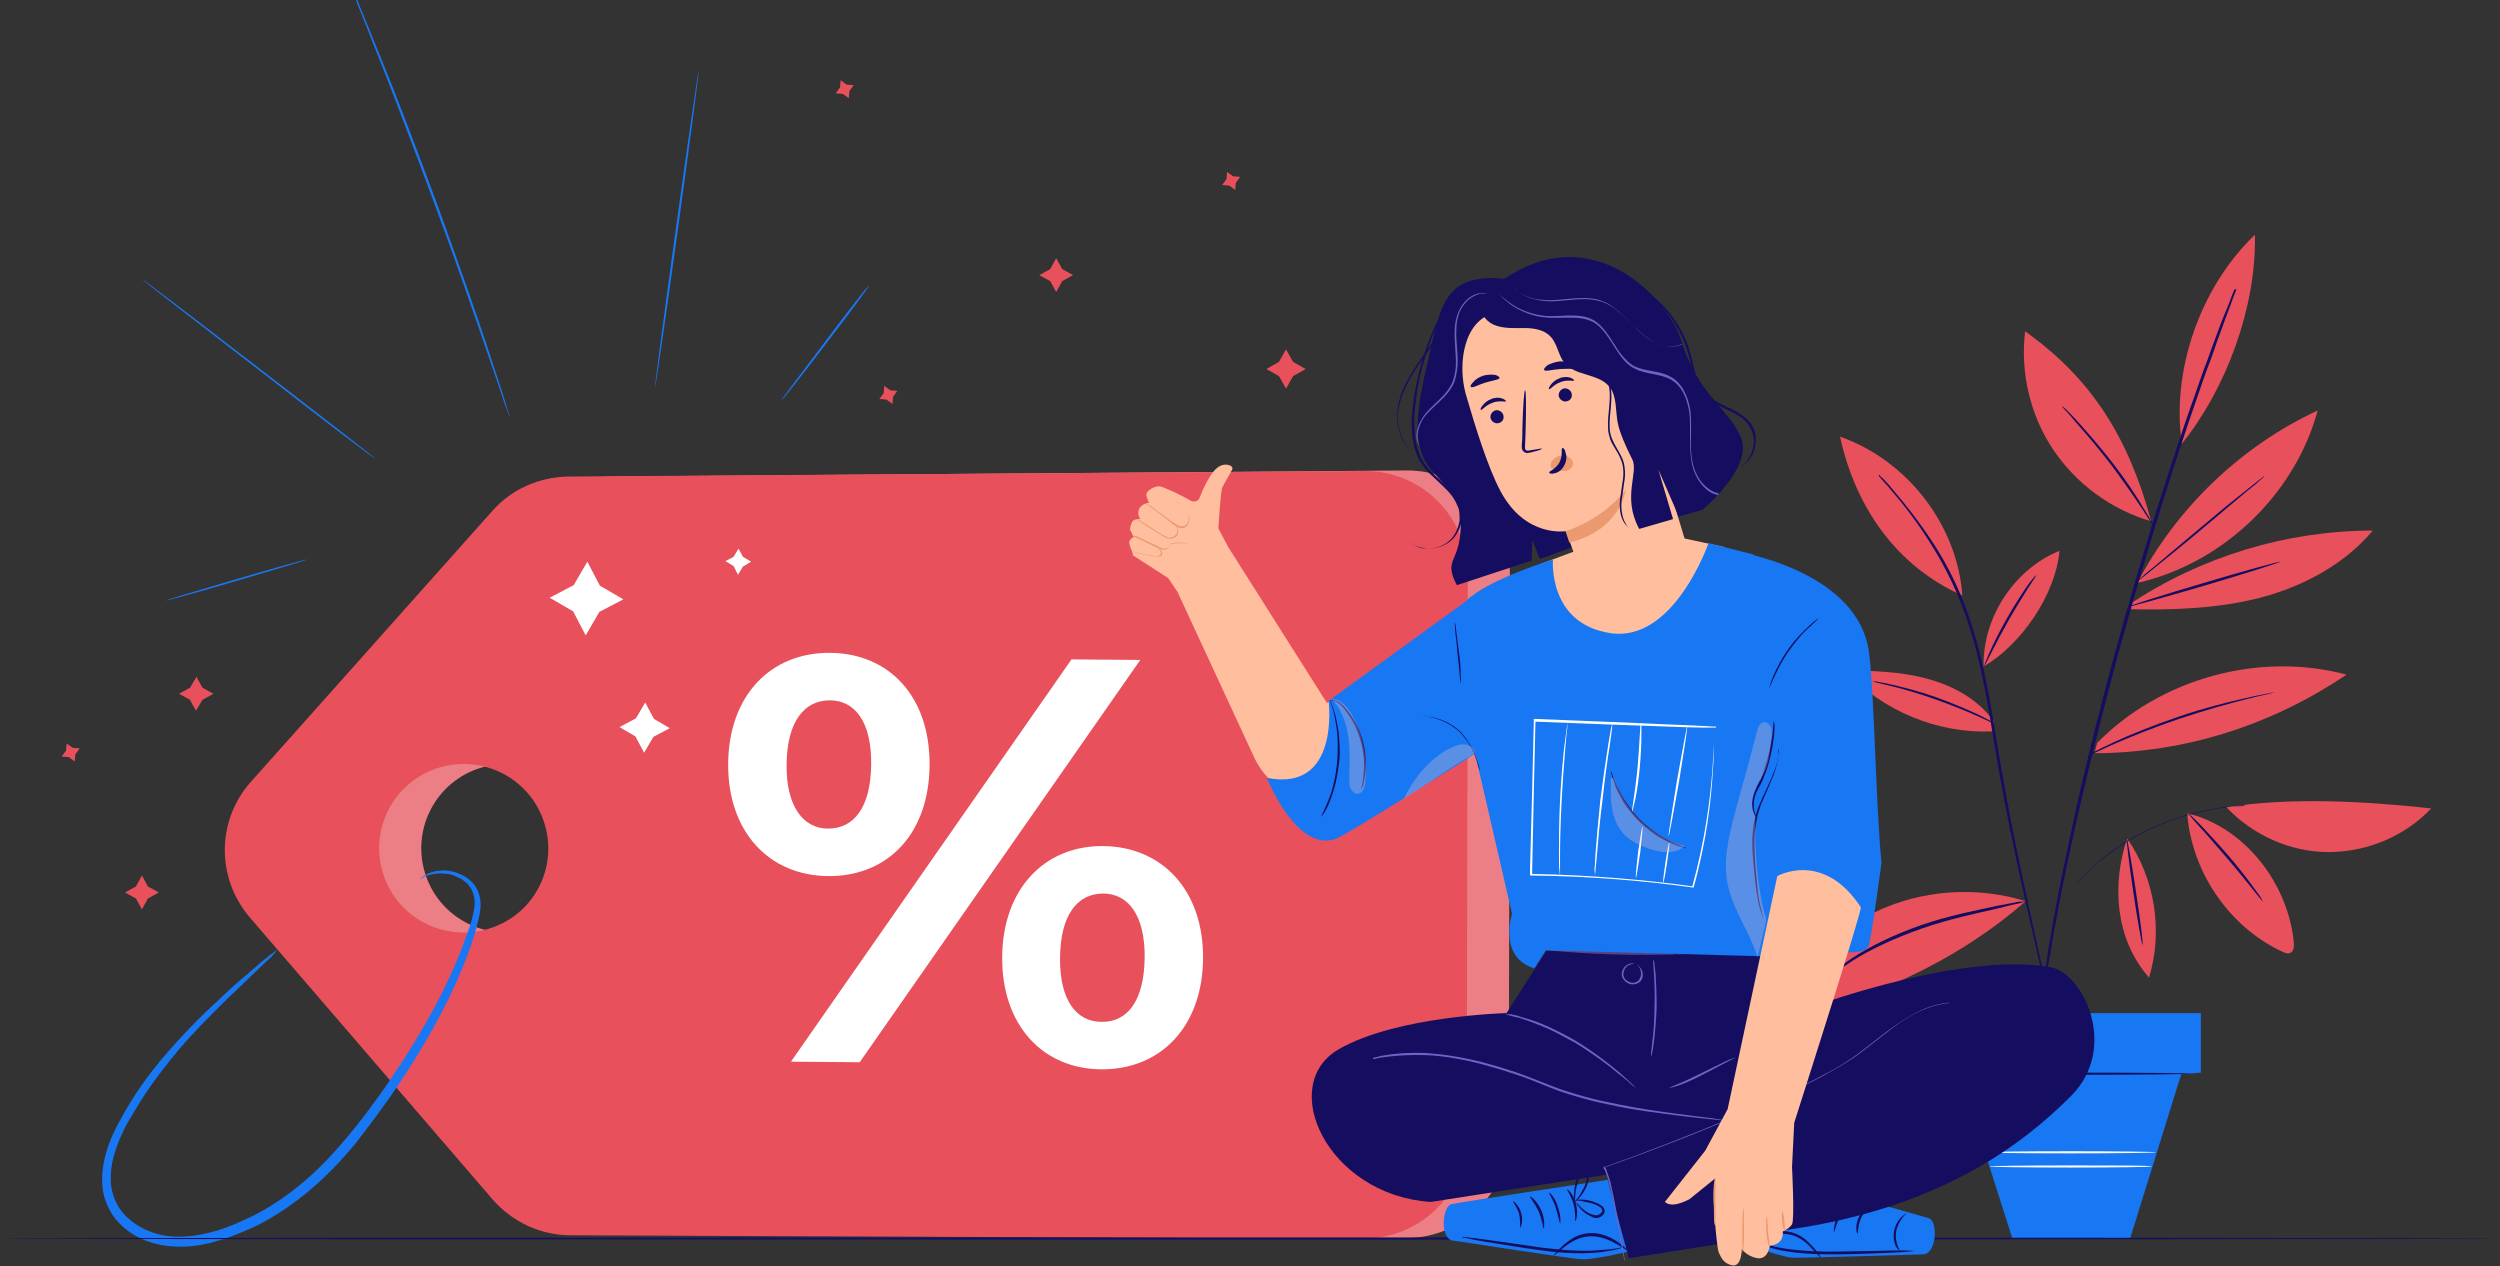 <svg xmlns="http://www.w3.org/2000/svg" xmlns:xlink="http://www.w3.org/1999/xlink" id="Layer_1" x="0px" y="0px" viewBox="0 0 458 232" style="enable-background:new 0 0 458 232;" xml:space="preserve"><rect x="0" y="0" width="458" height="232" fill="#333333" stroke="none"/><style type="text/css">	.st0{clip-path:url(#SVGID_00000028304295475418165990000011373228120735609506_);}	.st1{fill:#E8505B;}	.st2{fill:#150D5F;}	.st3{fill:#1877F2;}	.st4{fill:#FAFAFA;}	.st5{opacity:0.4;}	.st6{fill:#F2C5C5;}	.st7{fill:#FFFFFF;}	.st8{fill:#FFBE9D;}	.st9{fill:#EB996E;}	.st10{fill:#6C63C4;}	.st11{opacity:0.3;}</style><g>	<defs>		<rect id="SVGID_1_" width="458" height="232"></rect>	</defs>	<clipPath id="SVGID_00000121268778991221650060000000757140730200121534_">		<use xlink:href="#SVGID_1_" style="overflow:visible;"></use>	</clipPath>	<g style="clip-path:url(#SVGID_00000121268778991221650060000000757140730200121534_);">		<path class="st1" d="M384.2,136.1c11.6-11.8,29.7-16.8,45.7-12.5c-13.9,9.3-29.5,14.3-46.2,14.4"></path>		<path class="st1" d="M399.7,81.3c-1.9-13.4,3.3-28.6,13.4-38.3C413.4,56.3,407.8,71.3,399.7,81.3z"></path>		<path class="st1" d="M391.6,106.7c7.2-13.7,19-25,33-31.5c-4.2,15.5-17.5,28.1-33.1,31.6"></path>		<path class="st1" d="M389.9,111.6c8.1,0.2,16.4-0.1,24.2-2.1c7.9-2.1,15.4-6.1,20.6-12.3c-15.8,0-31.6,4.8-44.7,13.6"></path>		<path class="st1" d="M394.1,95.5C389.9,80,383.1,69.3,371,60.7c-0.9,7.5,0.9,15.3,5.1,21.6C380.3,88.6,386.8,93.4,394.1,95.5z"></path>		<path class="st1" d="M363.4,122.1c-0.2-9,5.6-17.8,13.9-21.2C376.6,108.9,370.3,118.1,363.4,122.1z"></path>		<path class="st1" d="M359.5,109.1c-0.9-12.9-10.1-24.8-22.4-29.1C339.9,92.9,347.4,103.7,359.5,109.1z"></path>		<path class="st1" d="M365.3,132.2c-2.9-4.1-7.5-6.6-12.4-7.9c-4.8-1.3-9.9-1.4-14.9-1.5c6.8,7.4,16.9,11.6,26.9,11.2"></path>		<path class="st1" d="M371.1,165.1c-9-2.8-19.1-2.1-27.6,2c-8.5,4-15.5,11.3-19,20.1C341.4,183.9,358.2,176.4,371.1,165.1z"></path>		<path class="st1" d="M389.7,153.6c-2.8,8.3-2.3,18.3,4,25.5C396.3,170.6,394.8,161,389.7,153.6z"></path>		<path class="st1" d="M400.7,149c0.8,10.7,7.6,20.7,17.3,25.3c0.5,0.2,1,0.5,1.5,0.3c0.8-0.3,0.8-1.3,0.7-2.2   C419.1,161.8,411.2,151.5,400.7,149"></path>		<path class="st1" d="M407.9,147.9c4.8,5.1,11.7,8.2,18.7,8.2c7,0,14-2.9,18.8-8C433.5,146.8,419.7,146,407.9,147.9z"></path>		<path class="st2" d="M409.7,52.9c0,0,0,0.1-0.1,0.4c-0.1,0.2-0.2,0.6-0.4,1c-0.3,0.9-0.8,2.2-1.4,3.8c-0.6,1.7-1.4,3.7-2.2,6.1   c-0.4,1.2-0.9,2.5-1.4,3.8c-0.5,1.4-1,2.8-1.5,4.3c-2.1,6-4.5,13.2-7,21.3c-2.5,8.1-5.1,17-7.7,26.4c-2.5,9.4-4.8,18.4-6.7,26.6   c-1.9,8.2-3.5,15.7-4.6,21.9c-0.3,1.6-0.6,3.1-0.8,4.5c-0.2,1.4-0.5,2.8-0.7,4c-0.4,2.5-0.8,4.7-1.1,6.4c-0.3,1.7-0.5,3.1-0.6,4.1   c-0.1,0.4-0.1,0.8-0.2,1.1c0,0.2-0.1,0.4-0.1,0.4c0,0,0-0.1,0-0.4c0-0.3,0.1-0.6,0.1-1.1c0.1-1,0.3-2.3,0.5-4.1   c0.2-1.8,0.6-3.9,1-6.4c0.2-1.3,0.4-2.6,0.6-4c0.3-1.4,0.5-2.9,0.8-4.5c1.1-6.3,2.7-13.7,4.5-22c1.9-8.2,4.1-17.2,6.7-26.7   c2.6-9.4,5.2-18.3,7.7-26.4c2.6-8,4.9-15.3,7.1-21.3c0.5-1.5,1-2.9,1.5-4.3c0.5-1.3,1-2.6,1.4-3.8c0.9-2.4,1.6-4.4,2.3-6.1   c0.7-1.6,1.2-2.9,1.5-3.8c0.2-0.4,0.3-0.7,0.4-1C409.6,53,409.7,52.9,409.7,52.9L409.7,52.9z"></path>		<path class="st2" d="M344.2,86.9c0,0,0.1,0.1,0.2,0.2c0.1,0.2,0.3,0.4,0.6,0.6c0.5,0.5,1.2,1.3,2.1,2.4c1.8,2.1,4.3,5.2,7,9.3   c2.7,4.1,5.4,9.4,7.3,15.7c2,6.2,3.2,13.3,4.4,20.7c2.4,14.8,5.4,28.1,7.5,37.7c1.1,4.8,2,8.7,2.6,11.4c0.3,1.3,0.5,2.4,0.7,3.1   c0.1,0.3,0.1,0.6,0.2,0.8c0,0.2,0,0.3,0,0.3c0,0,0-0.1-0.1-0.3c-0.1-0.2-0.1-0.5-0.2-0.8c-0.2-0.7-0.4-1.8-0.8-3.1   c-0.7-2.7-1.6-6.6-2.7-11.3c-2.2-9.6-5.3-22.9-7.7-37.7c-1.2-7.4-2.4-14.5-4.4-20.7c-1.9-6.2-4.6-11.5-7.2-15.6   c-2.6-4.2-5.1-7.3-6.9-9.4c-0.9-1.1-1.6-1.9-2.1-2.4c-0.2-0.3-0.4-0.5-0.5-0.6C344.3,87,344.2,86.9,344.2,86.9L344.2,86.9z"></path>		<path class="st2" d="M411.5,147.4c0,0-0.1,0-0.4,0.1c-0.3,0-0.7,0.1-1.2,0.1c-0.3,0-0.6,0.1-0.9,0.1c-0.3,0-0.7,0.1-1.1,0.2   c-0.8,0.1-1.6,0.2-2.6,0.4c-0.5,0.1-1,0.2-1.5,0.3c-0.5,0.1-1,0.3-1.6,0.4c-1.1,0.2-2.2,0.6-3.5,1c-2.4,0.8-5,1.9-7.5,3.3   c-2.6,1.4-4.8,3.1-6.8,4.7c-0.9,0.8-1.8,1.6-2.6,2.5c-0.8,0.8-1.5,1.6-2.1,2.4c-0.6,0.7-1.1,1.5-1.5,2.1c-0.5,0.6-0.8,1.2-1,1.7   c-0.3,0.4-0.5,0.8-0.6,1.1c-0.1,0.2-0.2,0.4-0.2,0.4c0,0,0-0.1,0.2-0.4c0.2-0.3,0.3-0.7,0.6-1.1c0.2-0.5,0.5-1.1,1-1.7   c0.4-0.6,0.9-1.4,1.5-2.1c0.6-0.8,1.2-1.6,2-2.4c0.7-0.9,1.7-1.7,2.6-2.5c1.9-1.7,4.2-3.3,6.8-4.8c2.6-1.4,5.2-2.5,7.6-3.3   c1.2-0.4,2.4-0.8,3.5-1c0.6-0.1,1.1-0.3,1.6-0.4c0.5-0.1,1-0.2,1.5-0.3c1-0.2,1.8-0.3,2.6-0.4c0.4,0,0.7-0.1,1.1-0.1   c0.3,0,0.6,0,0.9,0c0.5,0,0.9,0,1.2-0.1C411.3,147.4,411.5,147.4,411.5,147.4L411.5,147.4z"></path>		<path class="st2" d="M414.9,87.2c0,0-0.3,0.3-0.9,0.8c-0.6,0.6-1.5,1.3-2.5,2.1c-2.1,1.8-5,4.2-8.2,6.9c-3.2,2.7-6.2,5.1-8.3,6.8   c-1,0.8-1.9,1.5-2.5,2c-0.6,0.5-1,0.7-1,0.7c0,0,0.3-0.3,0.9-0.8c0.6-0.6,1.5-1.3,2.5-2.1c2.1-1.8,5-4.2,8.2-6.9   c3.2-2.7,6.1-5.1,8.3-6.8c1-0.8,1.9-1.5,2.5-2C414.5,87.4,414.8,87.2,414.9,87.2z"></path>		<path class="st2" d="M417.8,102.9c0,0.1-6.2,2.1-14,4.4c-7.8,2.3-14.1,4-14.1,3.9c0-0.1,6.2-2.1,14-4.4   C411.4,104.5,417.7,102.8,417.8,102.9L417.8,102.9z"></path>		<path class="st2" d="M394.7,96.7c0,0-0.3-0.3-0.6-0.9c-0.4-0.7-1-1.5-1.6-2.5c-1.4-2.1-3.4-5-5.7-8.1c-2.4-3.1-4.6-5.7-6.3-7.6   c-0.8-0.9-1.4-1.7-2-2.3c-0.5-0.5-0.7-0.8-0.7-0.9c0,0,0.3,0.2,0.8,0.7c0.5,0.5,1.2,1.2,2.1,2.2c1.7,1.9,4,4.5,6.4,7.6   c2.4,3.1,4.3,6,5.6,8.2c0.7,1.1,1.2,2,1.5,2.6C394.5,96.3,394.7,96.6,394.7,96.7L394.7,96.7z"></path>		<path class="st2" d="M373,105.4c0.1,0-0.5,0.9-1.5,2.4c-0.9,1.5-2.2,3.5-3.5,5.8c-1.3,2.3-2.4,4.4-3.2,6s-1.3,2.5-1.3,2.5   c-0.1,0,0.3-1,1-2.6c0.7-1.6,1.8-3.8,3.1-6.1c1.3-2.3,2.6-4.3,3.6-5.8C372.2,106.2,372.9,105.4,373,105.4z"></path>		<path class="st2" d="M365.5,132.6c0,0.1-1.2-0.5-3.2-1.4c-2-0.9-4.7-2-7.8-3.1c-3.1-1.1-5.9-1.9-8-2.4c-2.1-0.5-3.4-0.8-3.4-0.9   c0,0,0.3,0,0.9,0.1c0.6,0.1,1.5,0.3,2.5,0.5c2.1,0.5,5,1.2,8.1,2.3c3.1,1.1,5.8,2.3,7.8,3.2c1,0.5,1.7,0.9,2.3,1.2   C365.3,132.4,365.5,132.6,365.5,132.6z"></path>		<path class="st2" d="M371.4,165.1c0,0-0.1,0.1-0.4,0.1c-0.3,0.1-0.7,0.2-1.1,0.3c-1.1,0.2-2.5,0.6-4.2,1   c-3.5,0.8-8.4,1.8-13.6,3.6c-5.2,1.8-9.7,4-12.7,5.9c-1.5,1-2.7,1.8-3.5,2.4c-0.8,0.6-1.2,1-1.3,0.9c0,0,0.1-0.1,0.3-0.3   c0.2-0.2,0.5-0.5,0.9-0.8c0.8-0.7,1.9-1.6,3.4-2.6c3-2,7.5-4.3,12.7-6.1c5.2-1.8,10.1-2.7,13.7-3.5c1.7-0.3,3.1-0.6,4.2-0.8   C370.8,165.2,371.4,165.1,371.4,165.1L371.4,165.1z"></path>		<path class="st2" d="M392.5,173.1c-0.1,0-0.9-4.4-1.7-9.8c-0.8-5.4-1.3-9.8-1.2-9.8c0.1,0,0.9,4.4,1.7,9.8   C392.1,168.7,392.7,173.1,392.5,173.1L392.5,173.1z"></path>		<path class="st2" d="M414.6,165.2c-0.1,0-0.8-0.9-2-2.4c-1.2-1.5-2.8-3.5-4.7-5.7c-1.9-2.2-3.6-4.2-4.9-5.6c-1.3-1.4-2-2.3-2-2.4   c0,0,0.2,0.2,0.6,0.5c0.4,0.4,0.9,0.9,1.6,1.6c1.3,1.4,3.1,3.3,5,5.5c1.9,2.2,3.5,4.3,4.6,5.8c0.6,0.8,1,1.4,1.3,1.8   C414.4,164.9,414.6,165.2,414.6,165.2L414.6,165.2z"></path>		<path class="st3" d="M356.3,185.6v10.9h2.7l9.7,30.5h21.5l9.4-30.2l3.6-0.3v-10.9H356.3z"></path>		<path class="st2" d="M401.3,196.7c0,0.1-9.5,0.2-21.2,0.2c-11.7,0-21.2-0.1-21.2-0.2c0-0.1,9.5-0.2,21.2-0.2   C391.8,196.5,401.3,196.6,401.3,196.7z"></path>		<path class="st2" d="M416.7,126.8c0,0-0.5,0.2-1.4,0.4c-1,0.2-2.2,0.5-3.8,0.9c-3.2,0.8-7.5,2-12.3,3.6c-4.7,1.6-8.9,3.3-11.9,4.6   c-1.4,0.6-2.6,1.2-3.5,1.6c-0.8,0.4-1.3,0.6-1.3,0.5c0,0,0.4-0.3,1.2-0.7c0.8-0.4,2-1,3.5-1.7c3-1.4,7.2-3.1,11.9-4.7   c4.7-1.6,9.1-2.7,12.3-3.4c1.6-0.4,2.9-0.6,3.8-0.8C416.2,126.9,416.7,126.8,416.7,126.8L416.7,126.8z"></path>		<path class="st4" d="M394.2,213.7c0,0.1-6.6,0.2-14.9,0.2s-14.9-0.1-14.9-0.2c0-0.1,6.6-0.2,14.9-0.2S394.2,213.5,394.2,213.7z"></path>		<path class="st4" d="M395,211.1c0,0.1-7,0.2-15.7,0.2c-8.7,0-15.7-0.1-15.7-0.2c0-0.1,7-0.2,15.7-0.2C388,210.9,395,211,395,211.1   z"></path>		<path class="st1" d="M53.6,143.3l44.3-49.7c3.5-4,8.6-6.2,13.9-6.3l145.9-1.1c10.4-0.1,18.9,8.4,18.9,18.8l-0.2,103.1   c0,10.4-8.5,18.7-18.8,18.7l-145.4-0.6c-5.4,0-10.6-2.4-14.2-6.5L53.4,168C47.3,160.8,47.4,150.3,53.6,143.3L53.6,143.3z    M78.3,161.2c3.2,7.9,12.2,11.7,20.2,8.5c7.9-3.2,11.7-12.2,8.5-20.1c-3.2-7.9-12.2-11.7-20.2-8.5   C78.9,144.3,75.1,153.3,78.3,161.2z"></path>		<g class="st5">			<path class="st6" d="M53.6,143.3l44.3-49.7c3.5-4,8.6-6.2,13.9-6.3l145.9-1.1c10.4-0.1,18.9,8.4,18.9,18.8l-0.2,103.1    c0,10.4-8.5,18.7-18.8,18.7l-145.4-0.6c-5.4,0-10.6-2.4-14.2-6.5L53.4,168C47.3,160.8,47.4,150.3,53.6,143.3L53.6,143.3z     M78.3,161.2c3.2,7.9,12.2,11.7,20.2,8.5c7.9-3.2,11.7-12.2,8.5-20.1c-3.2-7.9-12.2-11.7-20.2-8.5    C78.9,144.3,75.1,153.3,78.3,161.2z"></path>		</g>		<path class="st1" d="M45.9,143.3l44.3-49.7c3.5-4,8.6-6.2,13.9-6.3L250,86.3c10.4-0.1,18.9,8.4,18.9,18.8l-0.2,103.1   c0,10.4-8.5,18.7-18.8,18.7l-145.4-0.6c-5.4,0-10.6-2.4-14.2-6.5L45.7,168C39.6,160.8,39.7,150.3,45.9,143.3L45.9,143.3z    M70.6,161.2c3.2,7.9,12.2,11.7,20.2,8.5s11.7-12.2,8.5-20.1c-3.2-7.9-12.2-11.7-20.2-8.5C71.2,144.3,67.4,153.3,70.6,161.2z"></path>		<path class="st7" d="M133.4,139.9c0.1-12.5,7.8-20.4,18.7-20.3c10.8,0.1,18.3,8,18.2,20.6c-0.1,12.6-7.7,20.4-18.6,20.3   C140.9,160.4,133.3,152.4,133.4,139.9L133.4,139.9z M159.6,140.1c0.1-7.9-3-11.8-7.6-11.8c-4.6,0-7.8,3.8-7.9,11.7   c-0.1,7.8,3.1,11.8,7.6,11.8C156.4,151.8,159.5,148,159.6,140.1z M196.3,120.8l12.6,0.1l-51.4,73.7l-12.6-0.1L196.3,120.8z    M183.6,175.3c0.1-12.5,7.8-20.4,18.5-20.3c10.8,0.1,18.4,8.1,18.3,20.6c-0.1,12.5-7.8,20.4-18.7,20.3   C191,195.8,183.5,187.8,183.6,175.3L183.6,175.3z M209.7,175.5c0.1-7.8-3-11.8-7.6-11.8c-4.6,0-7.8,3.7-7.9,11.7   s3.1,11.8,7.6,11.8C206.5,187.3,209.6,183.4,209.7,175.5z"></path>		<path class="st3" d="M50.8,174c0,0-0.5,0.3-1.4,1c-0.9,0.7-2.2,1.8-3.9,3.3c-1.7,1.4-3.7,3.2-6,5.4c-2.3,2.1-4.9,4.7-7.5,7.6   c-2.7,3-5.4,6.3-7.9,10.3c-0.3,0.5-0.6,1-0.9,1.5c-0.3,0.5-0.6,1-0.9,1.6c-0.6,1-1.2,2.2-1.7,3.3c-1,2.3-1.8,4.9-1.9,7.7   c0,1.4,0.1,2.8,0.6,4.2c0.5,1.4,1.2,2.7,2.2,3.8c1.9,2.2,4.7,3.7,7.6,4.3c2.9,0.6,6,0.5,9-0.2c3-0.7,5.8-1.8,8.6-3.1   c5.5-2.7,10.3-6.5,14.3-10.6c2-2.1,3.9-4.2,5.5-6.4c1.7-2.2,3.3-4.4,4.8-6.5c6-8.6,10.6-16.9,13.6-24.3c0.7-1.9,1.4-3.6,1.9-5.3   c0.3-0.9,0.5-1.7,0.7-2.5c0.2-0.8,0.4-1.6,0.5-2.5c0.2-1.6-0.2-3.3-1.1-4.5c-0.9-1.2-2.1-1.8-3.2-2.2c-0.5-0.2-1.1-0.3-1.6-0.4   c-0.5,0-1-0.1-1.4,0c-0.9,0-1.6,0.3-2.2,0.5c-0.5,0.3-0.9,0.5-1.2,0.7c-0.2,0.2-0.3,0.3-0.3,0.3c0,0,0.2,0,0.4-0.2   c0.2-0.2,0.6-0.3,1.2-0.5c0.5-0.1,1.2-0.3,2.1-0.3c0.4,0,0.9,0.1,1.3,0.1c0.5,0.1,1,0.2,1.4,0.4c1,0.4,2,1,2.7,2   c0.7,1,1,2.4,0.8,3.8c-0.1,0.7-0.3,1.5-0.5,2.3c-0.2,0.8-0.5,1.6-0.8,2.4c-0.6,1.7-1.2,3.4-2,5.2c-3,7.2-7.7,15.4-13.7,23.9   c-1.5,2.1-3.1,4.3-4.8,6.4c-1.7,2.1-3.5,4.2-5.4,6.2c-3.9,4-8.5,7.7-13.9,10.3c-2.7,1.3-5.4,2.4-8.2,3c-2.8,0.6-5.6,0.8-8.2,0.2   c-2.6-0.6-5-1.9-6.7-3.8c-1.7-1.9-2.5-4.4-2.4-6.8c0-2.5,0.8-4.9,1.7-7.1c0.5-1.1,1-2.2,1.6-3.2c0.3-0.5,0.6-1,0.9-1.5   c0.3-0.5,0.6-1,0.9-1.5c2.4-3.9,5.1-7.3,7.6-10.3c2.6-3,5.1-5.5,7.3-7.7c2.2-2.2,4.2-4,5.8-5.6c1.6-1.5,2.8-2.7,3.7-3.5   C50.4,174.5,50.8,174,50.8,174L50.8,174z"></path>		<path class="st3" d="M120,71c0.1,0,2-13,4.2-29c2.2-16,3.9-29,3.8-29c-0.1,0-2,13-4.2,29C121.6,58,119.9,71,120,71L120,71z"></path>		<path class="st3" d="M65.2,0c0,0,0,0.1,0.1,0.2l0.2,0.6C65.7,1.3,66,2,66.4,3c0.8,1.9,1.8,4.7,3.2,8.1c2.7,6.8,6.3,16.3,10.2,26.8   c3.9,10.5,7.2,20.1,9.6,27.1c1.2,3.5,2.2,6.3,2.8,8.2c0.3,1,0.6,1.7,0.8,2.2c0.1,0.2,0.2,0.4,0.2,0.6c0,0.1,0.1,0.2,0.1,0.2   s0-0.1,0-0.2c0-0.2-0.1-0.3-0.2-0.6c-0.2-0.5-0.4-1.3-0.7-2.3c-0.6-2-1.6-4.8-2.7-8.3c-2.3-7-5.7-16.6-9.5-27.1   c-3.9-10.5-7.5-20-10.3-26.8c-1.4-3.4-2.5-6.2-3.3-8.1c-0.4-0.9-0.7-1.7-0.9-2.2c-0.1-0.2-0.2-0.4-0.2-0.6C65.3,0.1,65.2,0,65.2,0   L65.2,0z"></path>		<path class="st3" d="M26,51.1c-0.1,0.1,9.5,7.5,21.3,16.6C59,76.8,68.6,84.1,68.7,84c0.1-0.1-9.5-7.5-21.3-16.6   C35.6,58.3,26,51,26,51.1z"></path>		<path class="st3" d="M143.1,73.4c0.1,0.1,3.8-4.6,8.2-10.4c4.5-5.8,8-10.6,7.9-10.7s-3.8,4.6-8.2,10.5   C146.6,68.6,143,73.4,143.1,73.4L143.1,73.4z"></path>		<path class="st3" d="M30.4,110c0,0.1,5.9-1.5,13-3.6s12.9-3.8,12.9-3.9s-5.9,1.5-13,3.6S30.4,109.9,30.4,110z"></path>		<path class="st7" d="M114.2,109.8l-4.3-2.5l-2.3-4.4l-2.5,4.3l-4.4,2.3l4.3,2.5l2.3,4.4l2.5-4.3L114.2,109.8z"></path>		<path class="st7" d="M137.6,102.9l-1.5-0.9l-0.8-1.5l-0.9,1.5l-1.5,0.8l1.5,0.9l0.8,1.6l0.9-1.5L137.6,102.9z"></path>		<path class="st7" d="M122.7,133.4l-2.9-1.7l-1.6-3l-1.7,2.9l-3,1.6l2.9,1.7l1.6,3l1.7-2.9L122.7,133.4z"></path>		<path class="st2" d="M0,226.9c0,0.1,102.5,0.2,229,0.2s229-0.1,229-0.2s-102.5-0.2-229-0.2S0,226.8,0,226.9z"></path>		<path class="st3" d="M324.5,215.1c0,0,27.8,7.7,28.9,8.1c1.7,0.6,1.4,6.7-1.2,6.6c-1.2,0-21.3,0.7-23.9,0.6   c-2.5-0.2-9.4-2.9-9.4-2.9L324.5,215.1L324.5,215.1z"></path>		<path class="st2" d="M336,225.7c0.1,0,0.3-1.4,1.2-3c0.9-1.5,2-2.4,2-2.5c0-0.1-1.4,0.7-2.4,2.3   C335.9,224.2,335.9,225.7,336,225.7L336,225.7z"></path>		<path class="st2" d="M333.1,224.4c0.1,0,0.4-1.3,1.2-2.7c0.7-1.5,1.6-2.5,1.5-2.6c-0.1-0.1-1.2,0.8-1.9,2.3   C333.1,223,333,224.4,333.1,224.4L333.1,224.4z"></path>		<path class="st2" d="M330.4,223.7c0.1,0,0-1.4,0.7-2.9c0.6-1.5,1.6-2.5,1.5-2.6c-0.1-0.1-1.3,0.8-1.9,2.4   C330,222.3,330.3,223.7,330.4,223.7L330.4,223.7z"></path>		<path class="st2" d="M330.9,220.1c0,0,0.3-0.8,0.3-2.1c0-0.6-0.1-1.4-0.3-2.3c-0.1-0.4-0.2-0.9-0.4-1.3c-0.1-0.2-0.2-0.5-0.4-0.7   c-0.3-0.2-0.7-0.2-1,0c-0.3,0.2-0.3,0.5-0.4,0.8c0,0.3,0,0.5,0,0.7c0,0.5,0.1,0.9,0.2,1.4c0.2,0.8,0.5,1.6,0.9,2.1   c0.6,1.1,1.2,1.7,1.2,1.7c0.1,0-0.4-0.7-1-1.8c-0.3-0.6-0.6-1.3-0.7-2.1c-0.1-0.4-0.1-0.8-0.1-1.3c0-0.4,0-1,0.3-1.2   c0.1-0.1,0.3-0.1,0.4,0c0.1,0.1,0.2,0.3,0.3,0.5c0.2,0.4,0.3,0.8,0.4,1.2c0.2,0.8,0.3,1.5,0.4,2.2   C331,219.3,330.8,220.1,330.9,220.1L330.9,220.1z"></path>		<path class="st2" d="M330.9,219.8c0-0.1-0.7-0.3-1.8-0.3c-0.6,0-1.2,0.1-2,0.2c-0.4,0.1-0.7,0.2-1.1,0.4c-0.4,0.2-0.8,0.7-0.6,1.3   c0.1,0.5,0.6,0.9,1,1c0.4,0.1,0.9,0.1,1.2,0c0.8-0.2,1.4-0.6,1.8-0.9c0.9-0.7,1.3-1.2,1.3-1.3c0-0.1-0.6,0.4-1.5,1   c-0.5,0.3-1,0.6-1.7,0.7c-0.3,0.1-0.7,0.1-1,0c-0.3-0.1-0.6-0.3-0.7-0.7c-0.1-0.3,0.1-0.6,0.4-0.8c0.3-0.2,0.7-0.3,1-0.4   c0.7-0.2,1.3-0.3,1.9-0.3C330.2,219.8,330.9,219.9,330.9,219.8L330.9,219.8z"></path>		<path class="st2" d="M340.3,226c0.1,0,0-1.2,0.5-2.5c0.5-1.3,1.4-2.1,1.4-2.2c0-0.1-1.2,0.5-1.8,2   C339.8,224.8,340.2,226.1,340.3,226L340.3,226z"></path>		<path class="st2" d="M320.9,227.3c0,0,0.4,0.2,1.1,0.5c0.7,0.3,1.8,0.6,3.1,1c2.7,0.7,6.4,1,10.6,1c4.2,0,7.9-0.2,10.6-0.3   c1.3-0.1,2.4-0.1,3.2-0.2c0.8-0.1,1.2-0.1,1.2-0.1s-0.4-0.1-1.2-0.1c-0.9,0-1.9,0-3.2,0c-2.8,0.1-6.5,0.1-10.6,0.2   c-4.1,0-7.9-0.3-10.5-0.9C322.5,227.9,321,227.2,320.9,227.3L320.9,227.3z"></path>		<path class="st2" d="M320.1,227.9c0,0.1,0.8-0.4,2.1-0.9c1.3-0.5,3.2-1.2,5.3-0.9c2.1,0.3,3.6,1.7,4.5,2.7c1,1,1.5,1.7,1.6,1.6   c0,0-0.4-0.8-1.4-1.9c-0.5-0.5-1.1-1.2-1.8-1.7c-0.8-0.6-1.8-1-2.9-1.2c-2.2-0.3-4.2,0.4-5.5,1   C320.8,227.3,320.1,227.9,320.1,227.9L320.1,227.9z"></path>		<path class="st2" d="M348,229.1c0.1,0-0.2-0.4-0.4-1c-0.2-0.6-0.4-1.6-0.2-2.6c0.2-1,0.7-1.8,1.1-2.4c0.4-0.5,0.8-0.8,0.8-0.8   c0,0-0.4,0.1-1,0.7c-0.5,0.5-1.1,1.4-1.3,2.5c-0.2,1.1,0,2.1,0.3,2.8C347.6,228.8,347.9,229.1,348,229.1L348,229.1z"></path>		<path class="st3" d="M295.5,216c0,0-28.5,4.3-29.6,4.6c-1.7,0.4-2.2,6.5,0.4,6.7c1.2,0.1,21.1,3.3,23.6,3.4   c2.5,0.1,10.5-1.9,10.5-1.9L295.5,216L295.5,216z"></path>		<path class="st2" d="M282.8,225.1c-0.1,0-0.2-1.5-0.9-3.1c-0.7-1.6-1.7-2.7-1.6-2.8c0.1-0.1,1.3,0.8,2.1,2.6   C283.1,223.5,282.9,225.1,282.8,225.1L282.8,225.1z"></path>		<path class="st2" d="M285.8,224.1c-0.1,0-0.3-1.3-0.8-2.9c-0.5-1.5-1.3-2.6-1.2-2.7c0.1-0.1,1.1,0.9,1.6,2.6   C286,222.7,285.9,224.2,285.8,224.1L285.8,224.1z"></path>		<path class="st2" d="M288.6,223.7c-0.1,0,0.1-1.4-0.3-3c-0.4-1.6-1.3-2.7-1.2-2.8c0.1-0.1,1.2,0.9,1.6,2.6   C289.2,222.4,288.7,223.8,288.6,223.7L288.6,223.7z"></path>		<path class="st2" d="M288.5,220.1c-0.1,0-0.2-0.8-0.1-2.1c0.1-0.6,0.2-1.4,0.5-2.2c0.2-0.4,0.3-0.8,0.6-1.2   c0.1-0.2,0.2-0.4,0.5-0.6c0.3-0.2,0.7-0.1,0.9,0.2c0.2,0.3,0.3,0.6,0.3,0.8c0,0.3,0,0.5-0.1,0.7c-0.1,0.5-0.2,0.9-0.3,1.3   c-0.3,0.8-0.7,1.5-1.1,2c-0.8,1-1.4,1.5-1.4,1.5c-0.1-0.1,0.5-0.6,1.2-1.7c0.3-0.5,0.7-1.2,1-2c0.1-0.4,0.2-0.8,0.3-1.2   c0-0.4,0.1-0.9-0.1-1.2c-0.1-0.1-0.2-0.1-0.4-0.1c-0.1,0.1-0.3,0.3-0.4,0.4c-0.2,0.4-0.4,0.8-0.6,1.2c-0.3,0.8-0.5,1.5-0.6,2.1   C288.5,219.3,288.6,220.1,288.5,220.1L288.5,220.1z"></path>		<path class="st2" d="M288.6,219.9c0-0.1,0.7-0.2,1.8-0.1c0.6,0.1,1.2,0.2,1.9,0.5c0.3,0.1,0.7,0.3,1.1,0.6   c0.4,0.2,0.7,0.8,0.5,1.3c-0.2,0.5-0.7,0.8-1.1,0.9c-0.5,0.1-0.9,0-1.2-0.2c-0.7-0.3-1.3-0.7-1.7-1.1c-0.8-0.8-1.2-1.4-1.1-1.4   c0.1-0.1,0.5,0.5,1.3,1.2c0.4,0.3,0.9,0.7,1.6,0.9c0.3,0.1,0.7,0.2,1,0.1c0.3-0.1,0.6-0.3,0.8-0.6c0.1-0.3,0-0.6-0.3-0.8   c-0.3-0.2-0.6-0.4-0.9-0.5c-0.7-0.3-1.3-0.4-1.8-0.5C289.3,219.9,288.6,219.9,288.6,219.9L288.6,219.9z"></path>		<path class="st2" d="M278.5,224.9c-0.1,0,0.1-1.2-0.2-2.5c-0.4-1.4-1.2-2.2-1.1-2.3c0.1-0.1,1.1,0.7,1.5,2.2   C279.1,223.7,278.6,224.9,278.5,224.9L278.5,224.9z"></path>		<path class="st2" d="M297.6,228.4c0,0-0.4,0.2-1.1,0.4c-0.7,0.2-1.8,0.4-3.2,0.6c-2.7,0.3-6.5,0.3-10.6-0.3   c-4.1-0.5-7.8-1.2-10.5-1.6c-1.3-0.2-2.3-0.4-3.2-0.6c-0.7-0.1-1.2-0.2-1.2-0.3c0,0,0.4,0,1.2,0.1c0.8,0.1,1.9,0.2,3.2,0.4   c2.8,0.4,6.5,0.9,10.5,1.5c4.1,0.5,7.9,0.7,10.5,0.4C295.9,228.9,297.6,228.4,297.6,228.4L297.6,228.4z"></path>		<path class="st2" d="M298.3,229.2c0,0.1-0.7-0.5-2-1.2c-1.2-0.7-3-1.6-5.1-1.5c-2.1,0.1-3.8,1.3-4.8,2.1c-1.1,0.9-1.7,1.5-1.8,1.4   c0,0,0.5-0.7,1.6-1.7c0.5-0.5,1.2-1,2-1.5c0.8-0.5,1.9-0.8,3-0.9c2.3-0.1,4.1,0.9,5.3,1.7C297.7,228.5,298.3,229.1,298.3,229.2   L298.3,229.2z"></path>		<path class="st8" d="M206.9,99.2c0.2-0.6,0.8-0.8,0.8-0.8l-0.7-1.4c0,0,0.1-0.8,0.4-1.4c0.3-0.6,1.5-0.5,1.5-0.5l-0.2-0.4   c-0.3-0.5-0.2-1.2,0.1-1.7c0.1-0.1,0.1-0.1,0.2-0.2c0.5-0.6,1.5-0.7,1.5-0.7s-0.7-1.3-0.4-1.8c0.4-0.7,1.8-1.5,2.8-1.1   c1.1,0.4,3.5,1.5,5.2,2.5c0.7,0.4,1.5,0.1,1.7-0.6c0.5-1.3,1.4-3.3,2.5-4.7c1.2-1.5,2.4-1.4,3.1-1.1c0.3,0.1,0.5,0.5,0.3,0.8   c-0.5,0.9-1.5,2.6-1.8,3.3c-0.3,0.9-0.7,7.4-0.7,7.4l1.8,3.4l18.1,28.6c0,0,27.4-18.4,27.2-18.9l1.3,21.1l-20.6,13.7   c-3.6,2.4-8,3-12.2,1.8c-4.1-1.2-7.5-4.2-9.2-8.1l-13.9-30l-1.7-2.5l-6.5-4.2C207.8,101.6,206.7,99.8,206.9,99.2L206.9,99.2z"></path>		<path class="st9" d="M209.9,92.2c0,0,0,0,0.1,0.1c0.1,0.1,0.2,0.2,0.4,0.3c0.4,0.3,0.9,0.7,1.5,1.1c0.6,0.5,1.4,1,2.2,1.7   c0.4,0.3,0.8,0.7,1.3,1c0.5,0.3,1.1,0.5,1.7,0.2c0.3-0.1,0.5-0.4,0.6-0.7c0.1-0.3,0.2-0.6,0.2-0.9c0-0.6-0.4-1.1-0.7-1.5   c-0.4-0.4-0.7-0.7-1.1-1s-0.7-0.6-1-0.8c-0.6-0.5-1.1-0.9-1.4-1.2c-0.2-0.1-0.3-0.2-0.4-0.3c-0.1-0.1-0.1-0.1-0.1-0.1   c0,0,0,0,0.1,0.1c0.1,0.1,0.2,0.2,0.4,0.3c0.3,0.3,0.8,0.7,1.4,1.2c0.3,0.3,0.6,0.5,1,0.8c0.3,0.3,0.7,0.6,1.1,1   c0.3,0.4,0.6,0.8,0.6,1.4c0,0.5-0.2,1.1-0.7,1.4c-0.3,0.1-0.5,0.1-0.8,0.1c-0.3,0-0.5-0.2-0.8-0.3c-0.5-0.3-0.9-0.6-1.3-0.9   c-0.8-0.6-1.6-1.2-2.2-1.6c-0.6-0.5-1.1-0.8-1.5-1.1c-0.2-0.1-0.3-0.2-0.4-0.3C210,92.2,210,92.2,209.9,92.2L209.9,92.2z"></path>		<path class="st9" d="M208.5,95.2c0,0,0.1,0.1,0.3,0.3c0.2,0.2,0.5,0.4,0.9,0.6c0.7,0.5,1.8,1.2,3,1.9c0.3,0.2,0.6,0.4,0.9,0.5   c0.3,0.1,0.6,0.2,1,0.2c0.6-0.1,1.1-0.5,1.2-1c0.1-0.5,0-0.8-0.1-1.1c-0.1-0.1-0.1-0.2-0.2-0.2c0,0-0.1-0.1-0.1-0.1   c0,0,0.1,0.1,0.2,0.3c0.1,0.2,0.2,0.6,0,1c-0.1,0.4-0.6,0.8-1.1,0.9c-0.3,0-0.6,0-0.9-0.2c-0.3-0.1-0.6-0.3-0.9-0.5   c-1.2-0.7-2.2-1.4-3-1.9c-0.4-0.2-0.7-0.4-0.9-0.6C208.6,95.3,208.5,95.2,208.5,95.2L208.5,95.2z"></path>		<path class="st9" d="M207.6,98.2c0,0,0.1,0.1,0.3,0.2c0.2,0.1,0.5,0.3,0.9,0.4c0.8,0.4,1.8,0.9,2.9,1.4c0.3,0.1,0.6,0.3,0.9,0.4   c0.3,0.1,0.6,0.1,0.9,0.1c0.3-0.1,0.5-0.2,0.7-0.5c0.1-0.2,0.1-0.5,0.1-0.7c-0.1-0.4-0.4-0.7-0.5-0.9c-0.2-0.2-0.3-0.2-0.3-0.2   c0,0,0.1,0.1,0.3,0.3c0.2,0.2,0.4,0.4,0.5,0.8c0,0.2,0,0.4-0.1,0.6c-0.1,0.2-0.3,0.3-0.6,0.4c-0.3,0.1-0.5,0-0.8-0.1   c-0.3-0.1-0.6-0.2-0.8-0.4c-1.2-0.5-2.2-1-3-1.4c-0.4-0.2-0.7-0.3-0.9-0.4C207.8,98.2,207.6,98.2,207.6,98.2L207.6,98.2z"></path>		<path class="st9" d="M207.2,101c0,0,0.4,0.1,1,0.3c0.6,0.1,1.5,0.3,2.5,0.5c0.2,0,0.5,0.1,0.7,0.1c0.2,0,0.5,0.1,0.7,0.1   c0.2,0,0.5-0.1,0.6-0.2c0.2-0.1,0.2-0.3,0.2-0.5c0-0.4-0.3-0.6-0.4-0.7c-0.2-0.1-0.3-0.1-0.3-0.1c0,0,0.1,0.1,0.2,0.2   c0.1,0.1,0.3,0.3,0.3,0.6c0,0.2-0.1,0.3-0.2,0.4c-0.1,0.1-0.3,0.2-0.5,0.2s-0.4,0-0.7-0.1c-0.2,0-0.5-0.1-0.7-0.1   c-1-0.2-1.9-0.4-2.5-0.5C207.6,101,207.2,101,207.2,101L207.2,101z"></path>		<path class="st9" d="M214.3,99.7c0,0.1,0.8-0.2,1.9-0.2c1,0,1.8,0.4,1.8,0.4c0,0-0.8-0.5-1.8-0.5   C215.1,99.3,214.2,99.7,214.3,99.7z"></path>		<path class="st2" d="M311.9,93.4c0,0,9.2-7.7,7.1-13.1c-2.1-5.3-8-8-10.9-17.7c-2.3-7.7-16.1-22.7-32.5-11.5c0,0-5.5-0.9-8.7,1.6   s-3.9,7.5-5.3,13.4c-2.1,8.9-3.2,15.8,0.8,20.2c4,4.4,5.5,5.6,5.2,10.5c-0.3,6.5-3.2,5.6-0.7,10.4l13.7-4.5l0.1-3.8l1.4,3.5l8-2.9   L311.9,93.4L311.9,93.4z"></path>		<path class="st2" d="M266.2,60.8c0.9,2,0.2,4.4-0.7,6.5c-0.9,2.1-1.8,4.3-1.4,6.4c0.8,3.9,5.6,6,6.1,10c0.3,2.1-0.8,4.2-0.4,6.3   c0.4,2,2.1,3.5,3.9,4.5c1.8,1,3.8,1.7,5.4,2.9c0,0,3.7,3,10.1-2"></path>		<path class="st8" d="M292.3,55.7c1.7-0.4,3.4,0.6,4,2.2l13.2,43.7c1.7,5.1-4.7,10.6-10.2,12.4c-5.6,1.8-6.7-0.8-8.4-5.7   c-3-8-4-11.1-4-11c0,0-7.4,1.3-12-7.3c-2.3-4.3-4.6-11.7-6.4-17.9c-1.5-5.6-0.3-13.5,5.4-14.8L292.3,55.7L292.3,55.7z"></path>		<path class="st2" d="M273.1,76.7c0.2,0.6,0.9,1,1.5,0.8c0.7-0.2,1-0.8,0.8-1.5c-0.2-0.6-0.9-1-1.5-0.8   C273.3,75.4,272.9,76.1,273.1,76.7L273.1,76.7z"></path>		<path class="st2" d="M271.3,75.1c0.2,0.1,0.9-0.9,2.1-1.3c1.2-0.5,2.4-0.1,2.5-0.3c0-0.1-0.2-0.3-0.7-0.5c-0.5-0.2-1.3-0.2-2,0.1   c-0.8,0.3-1.3,0.8-1.6,1.2C271.2,74.7,271.2,75.1,271.3,75.1L271.3,75.1z"></path>		<path class="st2" d="M285.6,72.7c0.2,0.6,0.9,1,1.5,0.8c0.7-0.2,1-0.8,0.8-1.5c-0.2-0.6-0.9-1-1.5-0.8   C285.8,71.4,285.4,72.1,285.6,72.7L285.6,72.7z"></path>		<path class="st2" d="M283.8,71.3c0.2,0.1,0.9-0.9,2.1-1.3c1.2-0.5,2.4-0.1,2.5-0.3c0-0.1-0.2-0.3-0.7-0.5c-0.5-0.2-1.3-0.2-2,0.1   c-0.8,0.3-1.3,0.8-1.6,1.2C283.7,71,283.7,71.3,283.8,71.3L283.8,71.3z"></path>		<path class="st2" d="M282.5,82.2c0-0.1-0.8,0.1-2.2,0.3c-0.3,0.1-0.7,0.1-0.8-0.1c-0.2-0.2-0.1-0.6-0.1-1c0-0.9,0.1-1.8,0.1-2.8   c0.1-3.9,0.1-7.1-0.1-7.1c-0.2,0-0.4,3.2-0.5,7.1c0,1,0,1.9-0.1,2.8c0,0.4-0.1,0.9,0.3,1.3c0.2,0.2,0.5,0.3,0.7,0.3   c0.2,0,0.4-0.1,0.6-0.1C281.7,82.6,282.5,82.3,282.5,82.2L282.5,82.2z"></path>		<path class="st9" d="M286.8,97.3c0,0,6.3-1.7,11-7.5c0,0-0.9,7.3-10.3,9.6L286.8,97.3z"></path>		<path class="st9" d="M284.1,85c0.2-0.7,0.9-1.4,1.7-1.5c0.6-0.1,1.2-0.1,1.7,0.3c0.5,0.3,0.8,0.9,0.6,1.5c-0.2,0.6-0.8,0.9-1.5,1   c-0.7,0-1.3-0.2-1.9-0.4c-0.2-0.1-0.4-0.1-0.5-0.2C284.1,85.5,284,85.3,284.1,85"></path>		<path class="st2" d="M282.9,67.8c0.2,0.3,1.5-0.1,3-0.2c1.6-0.1,2.9,0.1,3-0.3c0.1-0.2-0.2-0.5-0.8-0.7c-0.6-0.2-1.4-0.4-2.3-0.4   c-0.9,0.1-1.7,0.4-2.3,0.7C283,67.3,282.8,67.6,282.9,67.8L282.9,67.8z"></path>		<path class="st2" d="M269.5,70.9c0.4,0.2,1.3-0.4,2.6-0.8c1.3-0.4,2.4-0.5,2.6-0.8c0.1-0.2-0.2-0.4-0.7-0.6   c-0.5-0.1-1.4-0.1-2.2,0.1c-0.9,0.3-1.5,0.7-1.9,1.2C269.4,70.5,269.3,70.8,269.5,70.9L269.5,70.9z"></path>		<path class="st2" d="M307.6,84.4c-2.5-8.3-5-16.5-7.4-24.8c-0.5-1.7-1.1-3.5-2.5-4.6c-1.3-1-3.1-1.1-4.8-1.2   c-7.2-0.1-14.5,0.6-21.5,2.1c-0.3,1.7,1.1,3.3,2.8,3.8c1.6,0.5,3.4,0.4,5.1,0.4c1.7,0,3.6,0.3,4.8,1.6c1.2,1.3,1.4,3.4,2.5,4.8   c2,2.4,6.2,1.9,8.2,4.3c1.5,1.8,1.1,4.5,1.6,6.8c0.4,1.8,1.3,3.9,2.6,6.5c1.3,2.4-1.9,6.9,1.3,12.8l6.2-1.8l-2.7-9.1l3.7,8.5   L307.6,84.4L307.6,84.4z"></path>		<path class="st2" d="M286.2,82.1c-0.1,0.1-0.1,0.4-0.1,0.9c0,0.5-0.1,1.1-0.4,1.7c-0.3,0.6-0.8,1-1.2,1.3   c-0.4,0.3-0.7,0.4-0.7,0.6c0,0.1,0.4,0.3,1,0.1c0.6-0.1,1.4-0.6,1.8-1.5c0.5-0.9,0.4-1.8,0.2-2.3C286.7,82.2,286.3,82,286.2,82.1   L286.2,82.1z"></path>		<path class="st2" d="M288.1,62.1c0,0,0.1,0.1,0.3,0.2c0.2,0.1,0.6,0.3,1,0.5c0.8,0.5,2,1.4,3,2.7c1.1,1.3,2.1,3.2,2.4,5.5   c0.2,1.1,0.1,2.3,0,3.6c-0.1,1.2-0.3,2.5-0.2,3.9c0,0.7,0.2,1.3,0.4,2c0.2,0.6,0.6,1.2,0.9,1.7c0.7,1.1,1.2,2.1,1.4,3.2   c0.2,1.1,0.1,2.2-0.1,3.2c-0.1,1-0.3,2-0.4,2.8c-0.2,1.8,0.1,3.2,0.6,4.1c0.2,0.4,0.5,0.7,0.7,0.9c0.2,0.2,0.3,0.3,0.3,0.3   c0,0-0.4-0.4-0.8-1.2c-0.4-0.9-0.7-2.3-0.5-4c0.1-0.9,0.3-1.8,0.4-2.8c0.2-1,0.3-2.1,0.1-3.3c-0.3-2.4-2.6-4.2-2.7-6.9   c-0.1-1.3,0.1-2.6,0.2-3.8c0.1-1.2,0.2-2.5,0-3.6c-0.4-2.3-1.4-4.2-2.5-5.6c-1.1-1.4-2.3-2.2-3.2-2.7c-0.4-0.2-0.8-0.4-1-0.5   C288.2,62.1,288.1,62.1,288.1,62.1L288.1,62.1z"></path>		<path class="st2" d="M258.3,99.4c0,0,0,0,0.1,0.1c0.1,0.1,0.2,0.1,0.4,0.2c0.3,0.2,0.8,0.4,1.5,0.6c0.7,0.2,1.6,0.3,2.6,0.1   c1-0.2,2.1-0.6,3.1-1.5c0.9-0.9,1.6-2.2,1.8-3.7c0.1-0.7,0.1-1.5-0.2-2.3c-0.2-0.8-0.6-1.5-1.1-2.2c-1-1.4-2.4-2.5-3.7-3.7   c-0.6-0.6-1.3-1.3-1.8-2c-0.5-0.7-0.9-1.6-1.2-2.5c-0.6-1.8-0.7-3.7-0.7-5.5c0-1.8,0.3-3.5,0.5-5.2c0.5-3.3,1.4-6.2,2.2-8.5   c0.8-2.4,1.7-4.2,2.3-5.5c0.3-0.6,0.6-1.1,0.7-1.4c0.2-0.3,0.3-0.5,0.2-0.5c0,0-0.1,0.2-0.3,0.5c-0.2,0.3-0.5,0.8-0.8,1.4   c-0.7,1.2-1.6,3.1-2.4,5.4c-0.9,2.4-1.7,5.3-2.3,8.6c-0.3,1.6-0.5,3.4-0.6,5.2c0,1.8,0.1,3.7,0.7,5.6c0.3,0.9,0.7,1.8,1.3,2.6   c0.5,0.8,1.2,1.5,1.9,2.1c1.3,1.3,2.7,2.4,3.6,3.7c0.5,0.7,0.8,1.4,1.1,2.1c0.2,0.7,0.2,1.5,0.2,2.2c-0.2,1.4-0.8,2.7-1.7,3.6   c-0.9,0.9-2,1.3-2.9,1.5c-1,0.2-1.8,0.1-2.5,0C258.9,99.9,258.3,99.4,258.3,99.4L258.3,99.4z"></path>		<path class="st10" d="M314.8,90.4c0-0.1-0.9-0.1-2.1-1.1c-1.2-0.9-2.5-2.9-2.8-5.7c-0.2-1.4-0.1-2.9-0.1-4.5   c0-1.6,0.1-3.4-0.4-5.2c-0.2-0.9-0.6-1.8-1.1-2.7c-0.5-0.8-1.2-1.6-2.1-2.1c-1.8-1.1-4-1-6-1.7c-1-0.3-1.8-0.9-2.5-1.7   c-0.7-0.7-1.3-1.6-1.8-2.4c-1.1-1.7-2.1-3.4-3.7-4.5c-0.8-0.5-1.7-0.8-2.6-0.9c-0.9-0.1-1.7-0.1-2.6-0.1c-1.6,0.1-3.2,0.2-4.5,0   c-2.8-0.4-4.8-1.5-6-2.4c-0.6-0.4-1.1-0.9-1.4-1.1c-0.1-0.1-0.2-0.2-0.3-0.3c-0.1-0.1-0.1-0.1-0.1-0.1c0,0,0.5,0.7,1.8,1.7   c1.2,0.9,3.3,2.1,6.1,2.5c1.4,0.2,2.9,0.1,4.6,0.1c1.6,0,3.4,0,5,1c1.5,1,2.5,2.7,3.6,4.4c0.5,0.8,1.1,1.7,1.8,2.5   c0.7,0.8,1.6,1.4,2.7,1.8c2,0.7,4.2,0.7,5.9,1.7c1.7,1,2.6,2.9,3,4.6c0.5,1.8,0.4,3.5,0.4,5.2c0,1.6,0,3.2,0.2,4.6   c0.3,2.8,1.7,4.8,3,5.8c0.6,0.5,1.2,0.7,1.6,0.8c0.2,0.1,0.4,0.1,0.5,0.1C314.7,90.4,314.8,90.4,314.8,90.4L314.8,90.4z"></path>		<path class="st10" d="M308.2,63c0,0-0.4,0.2-1.3,0.4c-0.9,0.1-2.2,0.1-3.6-0.6c-1.4-0.6-2.9-1.9-4.3-3.4c-0.7-0.7-1.5-1.5-2.4-2.3   c-0.9-0.7-1.8-1.5-3-1.9c-1.1-0.5-2.4-0.6-3.5-0.6c-1.1,0-2.2,0.1-3.3,0.2c-1,0.1-2,0.2-2.9,0.2c-0.9,0-1.8-0.1-2.5-0.2   c-1.5-0.3-2.7-0.9-3.3-1.5c-0.7-0.6-0.9-1-0.9-1c0,0,0.1,0.1,0.2,0.3c0.1,0.1,0.1,0.2,0.3,0.3c0.1,0.1,0.2,0.3,0.4,0.4   c0.6,0.6,1.8,1.3,3.4,1.6c0.8,0.2,1.7,0.3,2.6,0.3s1.9-0.1,3-0.2c1-0.1,2.1-0.2,3.3-0.2c1.1,0,2.3,0.2,3.4,0.6   c2.2,0.9,3.8,2.7,5.3,4.1c1.5,1.5,2.9,2.7,4.4,3.4c1.5,0.6,2.8,0.7,3.7,0.5c0.4-0.1,0.8-0.2,1-0.3C308,63,308.1,63,308.2,63   L308.2,63z"></path>		<path class="st10" d="M260,81.6c0,0-0.2-0.4-0.3-1.3c-0.1-0.8,0.2-2.1,0.9-3.4c0.8-1.3,2.2-2.4,3.7-3.9c0.7-0.7,1.4-1.5,1.9-2.5   c0.5-1,0.7-2.2,0.8-3.3c0.2-2.4-0.3-4.6-0.2-6.6c0-2,0.5-3.8,1.5-4.9c0.9-1.2,2.1-1.7,2.9-1.9c0.8-0.1,1.3,0,1.3,0   c0,0-0.1,0-0.3-0.1c-0.2,0-0.6-0.1-1,0c-0.9,0.1-2.1,0.6-3.1,1.9c-1,1.2-1.6,3.1-1.6,5.1c-0.1,2,0.3,4.2,0.2,6.5   c-0.1,1.1-0.3,2.2-0.8,3.2c-0.5,1-1.2,1.8-1.9,2.5c-1.4,1.4-2.9,2.6-3.6,4c-0.8,1.3-1,2.6-0.9,3.5c0.1,0.4,0.2,0.7,0.3,0.9   C260,81.5,260.1,81.6,260,81.6L260,81.6z"></path>		<path class="st2" d="M318.9,85.5c0,0,0.2-0.1,0.4-0.2c0.3-0.2,0.6-0.5,1-0.9c0.8-0.9,1.6-2.6,1.3-4.8c-0.1-0.5-0.3-1.1-0.6-1.6   c-0.3-0.5-0.7-1-1.2-1.4c-1-0.9-2.2-1.5-3.5-2.1c-1.3-0.6-2.6-1.3-3.7-2.3c-1.1-1.1-1.7-2.6-2.1-4.1c-0.4-1.6-0.7-3.2-1.2-4.6   c-0.5-1.5-1.2-2.8-1.9-4c-1.5-2.4-3.3-4.3-5.1-5.6c-1.7-1.3-3.3-2.1-4.4-2.6c-0.6-0.2-1-0.4-1.3-0.5c-0.3-0.1-0.5-0.1-0.5-0.1   c0,0,0.6,0.2,1.7,0.7c1.1,0.5,2.6,1.3,4.3,2.6c1.7,1.3,3.5,3.2,4.9,5.6c0.7,1.2,1.4,2.5,1.9,4c0.5,1.4,0.8,3,1.2,4.6   c0.4,1.6,1,3.2,2.2,4.3c1.1,1.1,2.5,1.8,3.8,2.4c1.3,0.6,2.5,1.2,3.4,2c0.5,0.4,0.8,0.9,1.1,1.4c0.3,0.5,0.5,1,0.6,1.5   c0.2,1,0.1,2-0.2,2.8c-0.2,0.8-0.6,1.4-1,1.9C319.5,85.2,318.8,85.5,318.9,85.5z"></path>		<path class="st2" d="M258.2,82.2c0,0-0.3-0.3-0.7-0.9c-0.4-0.6-0.9-1.6-1.2-2.9c-0.3-1.3-0.3-3,0.2-4.7c0.4-1.7,1.3-3.5,2.4-5.3   c1.1-1.8,2.3-3.4,3.3-4.9c1-1.5,1.8-2.9,2.4-4.2c0.5-1.3,0.8-2.3,1-3.1c0.1-0.4,0.1-0.7,0.1-0.9c0-0.2,0-0.3,0-0.3   c0,0-0.1,0.4-0.2,1.2c-0.2,0.7-0.5,1.8-1.1,3c-0.6,1.2-1.4,2.6-2.4,4.1c-1,1.5-2.2,3.1-3.3,4.9c-1.1,1.8-2,3.6-2.4,5.4   c-0.4,1.8-0.4,3.5-0.1,4.8c0.3,1.4,0.8,2.4,1.3,3c0.2,0.3,0.4,0.5,0.6,0.7C258.1,82.1,258.2,82.2,258.2,82.2L258.2,82.2z"></path>		<path class="st2" d="M327.2,174.7l5.5,9.5c0,0,27.1-9.9,43-7c6,1.1,12.5,14.8,3.7,23.6c-8.6,8.6-23.9,20.7-52.7,24.6   c-0.7,0.1-12.5,2.6-11.8,2.5c0.7-0.1-16.5,2.6-16.5,2.6l-4.1-15.3l-32.2,5c-19-1.3-28.2-21.5-16.8-28c10.6-6.1,30.7-6.6,30.7-6.6   l7.3-11.4L327.2,174.7L327.2,174.7z"></path>		<path class="st10" d="M297.7,231c-0.1-0.5-0.3-1.9-0.8-4.8c-0.3-1.5-0.6-3.4-1-5.5c-0.2-1.1-0.4-2.2-0.7-3.4   c-0.1-0.6-0.3-1.2-0.5-1.8c-0.1-0.3-0.2-0.6-0.3-0.9c-0.1-0.3-0.2-0.6-0.5-0.9l0,0.2c6.8-2.4,15.4-5.6,24.5-9.5   c5.6-2.4,10.9-4.8,15.6-7.3c2.3-1.3,4.5-2.5,6.4-3.9c1.9-1.4,3.6-2.8,5.2-4c3.1-2.5,6-4.1,8.1-4.7c0.5-0.2,1-0.3,1.4-0.4   c0.4-0.1,0.8-0.2,1.1-0.2c0.3-0.1,0.5-0.1,0.7-0.1c0.1,0,0.2,0,0.2-0.1c0,0-0.1,0-0.2,0l-0.7,0.1c-0.3,0-0.7,0.1-1.1,0.2   c-0.4,0.1-0.9,0.2-1.4,0.4c-1.1,0.3-2.3,0.9-3.7,1.7c-1.4,0.8-2.9,1.8-4.5,3c-1.6,1.2-3.3,2.6-5.2,4c-1.9,1.4-4,2.7-6.4,3.9   c-4.6,2.5-9.9,4.9-15.5,7.3c-9.1,3.8-17.7,7.1-24.5,9.5l-0.2,0.1l0.1,0.2c0.2,0.2,0.3,0.5,0.4,0.8c0.1,0.3,0.2,0.6,0.3,0.9   c0.2,0.6,0.3,1.2,0.5,1.8c0.3,1.2,0.5,2.3,0.7,3.4c0.4,2.1,0.8,4,1,5.5c0.3,1.5,0.5,2.7,0.7,3.5c0.1,0.4,0.1,0.7,0.2,0.9   C297.6,230.9,297.7,231,297.7,231L297.7,231z"></path>		<path class="st10" d="M251.5,194c0,0,0.1,0,0.2,0c0.1,0,0.3,0,0.5-0.1c0.4-0.1,1.1-0.2,1.9-0.3c1.7-0.2,4.1-0.4,7.1-0.3   c3,0.1,6.6,0.7,10.4,1.7c1.9,0.5,3.9,1.1,6,1.8c2.1,0.7,4.1,1.5,6.3,2.4c2.1,0.9,4.3,1.5,6.4,2.1c2.1,0.6,4.2,1,6.1,1.4   c3.9,0.8,7.5,1.2,10.5,1.6c3,0.4,5.4,0.6,7.1,0.8l1.9,0.2c0.2,0,0.4,0,0.5,0c0.1,0,0.2,0,0.2,0c0,0-0.1,0-0.2,0   c-0.1,0-0.3,0-0.5-0.1c-0.5-0.1-1.1-0.1-1.9-0.3c-1.7-0.2-4.1-0.5-7.1-0.9c-3-0.4-6.6-0.9-10.5-1.7c-2-0.4-4-0.8-6.1-1.4   c-2.1-0.6-4.2-1.2-6.4-2.1c-2.1-0.8-4.2-1.7-6.3-2.4c-2.1-0.7-4.1-1.3-6-1.8c-3.9-1-7.5-1.5-10.5-1.7c-3-0.1-5.5,0.1-7.2,0.4   c-0.8,0.1-1.5,0.3-1.9,0.4c-0.2,0-0.4,0.1-0.5,0.1C251.6,194,251.5,194,251.5,194L251.5,194z"></path>		<path class="st2" d="M301.1,188.5c0,0.2,1.4,0.6,3.8,0.8c2.4,0.2,5.8,0.3,9.4-0.1c3.7-0.4,7-1.1,9.3-1.9c2.3-0.7,3.7-1.4,3.6-1.6   c-0.2-0.5-5.8,1-13,1.8C307,188.3,301.1,188,301.1,188.5L301.1,188.5z"></path>		<path class="st10" d="M275.7,185.8c0,0,0.4,0.1,1.1,0.3c0.3,0.1,0.8,0.2,1.2,0.3c0.5,0.1,1,0.3,1.6,0.5c1.2,0.4,2.6,1,4.1,1.6   c1.5,0.7,3.1,1.6,4.8,2.5c3.3,2,6.1,4.1,8,5.7c1,0.8,1.8,1.4,2.3,1.9c0.5,0.5,0.9,0.7,0.9,0.7c0,0-0.3-0.3-0.8-0.8   c-0.5-0.5-1.3-1.2-2.2-2c-1.9-1.6-4.7-3.8-8-5.8c-1.7-1-3.3-1.8-4.8-2.5c-1.5-0.7-2.9-1.2-4.2-1.6c-0.6-0.2-1.2-0.3-1.6-0.5   c-0.5-0.1-0.9-0.2-1.3-0.3C276.1,185.8,275.7,185.8,275.7,185.8L275.7,185.8z"></path>		<path class="st10" d="M305.8,199.3c0,0,0.8-0.1,1.9-0.5c1.1-0.4,2.7-1.1,4.4-2c1.6-0.8,3-1.6,4.2-2.2c1.1-0.6,1.8-0.9,1.7-0.9   c0,0-0.7,0.2-1.8,0.7c-1.1,0.5-2.6,1.3-4.3,2.1c-1.7,0.8-3.2,1.6-4.3,2C306.5,199,305.8,199.2,305.8,199.3L305.8,199.3z"></path>		<path class="st10" d="M302.9,175.8c-0.1,0,0,1,0.1,2.6c0.1,1.6,0.2,3.8,0.1,6.3c0,2.4-0.2,4.7-0.4,6.2c-0.2,1.6-0.3,2.6-0.2,2.6   c0,0,0.1-0.2,0.2-0.7c0.1-0.4,0.2-1.1,0.3-1.9c0.2-1.6,0.4-3.8,0.5-6.3c0-2.5-0.1-4.7-0.2-6.3c-0.1-0.8-0.2-1.4-0.2-1.9   C303,176,302.9,175.8,302.9,175.8L302.9,175.8z"></path>		<path class="st10" d="M299.9,176.8c0,0,0.1,0.1,0.3,0.3c0.2,0.2,0.4,0.5,0.4,1c0.1,0.4,0,1-0.4,1.5c-0.4,0.4-1.1,0.6-1.7,0.3   c-0.6-0.2-1.1-0.8-1.1-1.4c0-0.6,0.3-1.1,0.6-1.4c0.3-0.3,0.7-0.4,1-0.5c0.3,0,0.4,0,0.4,0c0,0-0.1-0.1-0.4-0.1s-0.7,0.1-1.1,0.4   c-0.4,0.3-0.8,0.9-0.8,1.6c0,0.7,0.6,1.4,1.3,1.7c0.7,0.3,1.6,0.1,2.1-0.4c0.5-0.5,0.5-1.2,0.4-1.7c-0.1-0.5-0.4-0.9-0.6-1   C300,176.8,299.9,176.7,299.9,176.8L299.9,176.8z"></path>		<path class="st2" d="M291.6,165.8c0,0,0.2,0.3,0.5,0.7c0.3,0.4,0.9,1,1.6,1.7c0.7,0.7,1.6,1.4,2.7,2.2c1.1,0.8,2.3,1.5,3.6,2.2   c1.3,0.7,2.7,1.2,3.9,1.6c1.2,0.4,2.4,0.6,3.4,0.8c1,0.2,1.8,0.2,2.3,0.3c0.5,0,0.9,0,0.9,0c0-0.1-1.2-0.1-3.1-0.5   c-1-0.2-2.1-0.5-3.3-0.9c-1.2-0.4-2.5-0.9-3.9-1.6c-1.3-0.7-2.5-1.4-3.6-2.1c-1.1-0.7-2-1.5-2.7-2.1   C292.4,166.7,291.7,165.8,291.6,165.8z"></path>		<path class="st2" d="M279.5,173.2c0,0.1,1.2,0.1,2.6,0.5c1.4,0.3,2.5,0.9,2.5,0.8c0.1-0.1-1-0.8-2.4-1.1   C280.7,173,279.5,173.1,279.5,173.2z"></path>		<g class="st11">			<path class="st6" d="M307.4,174.9c-5.7-1-11.1-4.1-14.8-8.5c-0.7,2.1-0.1,4.6,1.5,6.1c-1.7,0.8-3.7,0.3-5.5,0    c-1.9-0.3-4.1,0-5,1.6c8.3,0.8,16.6,1,24.9,0.7"></path>		</g>		<path class="st2" d="M323.9,161.9c0.1,0.1,0.9-1.1,2.9-1.9c1-0.4,2.2-0.7,3.6-0.6c1.4,0,2.9,0.4,4.3,1.2c2.9,1.5,4.6,4.1,5.9,5.7   c0.6,0.9,1,1.6,1.3,2.2c0.3,0.5,0.4,0.8,0.5,0.8c0,0-0.1-0.3-0.3-0.9c-0.2-0.5-0.6-1.3-1.2-2.2c-0.6-0.9-1.4-1.9-2.3-3   c-0.9-1.1-2.2-2.1-3.6-2.9c-1.5-0.8-3.1-1.2-4.5-1.2c-1.4,0-2.7,0.3-3.7,0.7c-1,0.4-1.7,1-2.2,1.4c-0.2,0.2-0.4,0.4-0.5,0.5   C323.9,161.8,323.9,161.8,323.9,161.9L323.9,161.9z"></path>		<path class="st8" d="M306.5,98.2l9.3,2l-4.6,17.3l-16.4,3.5l-11.3-8l-1.5-9.6l9.7-3.6L306.5,98.2z"></path>		<path class="st3" d="M313,99.5c0,0-6.3,18.2-17.9,16.5c-11.6-1.7-10.6-13.5-10.6-13.5s-12.1,3.7-15.9,7.6   c-3.7,3.9-1.5,12.4-1.5,12.4l3.1,15.4l6.8,29.5c0,0-2.6,8,4.1,10l2.1-3.3l40.1,1.1c0,0,8.6,9.9,11.2,6.5c2.7-3.4,5.2-10,5.2-10   l-18.4-70.1L313,99.5L313,99.5z"></path>		<path class="st3" d="M271.8,107.8c-0.3,0.2-28.4,20.6-28.4,20.6s2.2,16.8-11.3,14.1c0,0,5.5,14,12.8,11.1c2.1-0.8,28-17.2,28-17.2   l5.5-11.7L271.8,107.8L271.8,107.8z"></path>		<path class="st3" d="M313,100.4c0,0,0.6,0,1.7,0.1c5.5,0.5,25.8,4.7,27.7,19c1,7.5,1.3,29.4,2.3,38.5c0,0-1.7,12.8-2.3,15.1   c-1.1,4.2-21.5-2.5-21.5-2.5l0-40.5l-7.2-29.8"></path>		<path class="st2" d="M325.9,137.1c0,0,0,0.1,0,0.3c0,0.2,0,0.5-0.1,0.9c-0.1,0.8-0.3,2-0.9,3.3c-0.5,1.4-1.3,2.9-2.1,4.7   c-0.4,0.9-0.8,1.8-1.1,2.9c-0.3,1-0.5,2.1-0.6,3.3c-0.2,2.3,0,4.4,0.2,6.3c0.2,1.9,0.3,3.7,0.6,5.1c0.2,1.5,0.5,2.6,0.8,3.4   c0.1,0.4,0.2,0.7,0.3,0.9c0.1,0.2,0.1,0.3,0.1,0.3c0,0-0.1-0.4-0.3-1.2c-0.2-0.8-0.5-1.9-0.7-3.4c-0.2-1.4-0.3-3.2-0.5-5.1   c-0.1-1.9-0.3-4.1-0.1-6.3c0.1-1.1,0.3-2.2,0.5-3.2c0.3-1,0.6-2,1-2.8c0.8-1.8,1.5-3.4,2-4.7c0.5-1.4,0.7-2.6,0.8-3.4   c0-0.4,0-0.7,0-0.9C325.9,137.2,325.9,137.1,325.9,137.1L325.9,137.1z"></path>		<path class="st2" d="M325,132c-0.1,0-0.1,1-0.3,2.7c-0.2,1.6-0.7,3.9-1.5,6.3c-0.2,0.6-0.4,1.2-0.6,1.7c-0.1,0.1-0.1,0.3-0.2,0.4   c-0.1,0.1-0.2,0.2-0.2,0.4c-0.2,0.2-0.3,0.5-0.4,0.8c-0.5,1-0.8,2-0.8,2.9c0,0.9,0.2,1.5,0.4,2c0.2,0.4,0.3,0.6,0.4,0.6   c0.1,0-0.6-0.9-0.5-2.6c0-0.8,0.3-1.8,0.8-2.7c0.1-0.2,0.3-0.5,0.4-0.7l0.2-0.4c0.1-0.2,0.1-0.3,0.2-0.4c0.2-0.6,0.4-1.1,0.7-1.8   c0.8-2.4,1.2-4.7,1.4-6.4c0.1-0.8,0.1-1.5,0.1-2C325,132.3,325,132,325,132L325,132z"></path>		<path class="st2" d="M324.1,126c0.1,0,0.4-0.8,1-2.1c0.6-1.3,1.5-3.1,2.8-4.9c1.3-1.8,2.6-3.3,3.7-4.2c1-1,1.7-1.6,1.7-1.6   c0,0-0.2,0.1-0.5,0.3c-0.3,0.2-0.8,0.6-1.3,1.1c-1.1,1-2.5,2.4-3.8,4.2c-1.3,1.8-2.2,3.6-2.8,5c-0.3,0.7-0.5,1.2-0.6,1.6   C324.2,125.7,324.1,126,324.1,126L324.1,126z"></path>		<path class="st2" d="M266.5,114.1c0,0,0,0.6,0.1,1.6c0.1,1,0.3,2.3,0.4,3.9c0.2,1.5,0.3,2.9,0.4,3.9c0.1,1,0.1,1.6,0.2,1.6   c0,0,0.1-0.6,0-1.6c0-1-0.1-2.4-0.3-3.9c-0.2-1.5-0.4-2.9-0.5-3.9C266.7,114.7,266.6,114.1,266.5,114.1L266.5,114.1z"></path>		<path class="st2" d="M260.7,131.1c0,0.1,0.9,0.1,2.2,0.5c1.4,0.4,3.2,1.2,4.7,2.7c0.7,0.8,1.3,1.6,1.8,2.4c0.4,0.8,0.8,1.6,1,2.3   c0.1,0.3,0.2,0.6,0.3,0.9c0.1,0.3,0.1,0.5,0.2,0.7c0.1,0.4,0.2,0.6,0.2,0.6c0,0,0-0.2-0.1-0.6c0-0.2-0.1-0.5-0.2-0.7   c-0.1-0.3-0.2-0.6-0.3-0.9c-0.2-0.7-0.5-1.5-1-2.3c-0.5-0.8-1.1-1.7-1.8-2.5c-1.6-1.6-3.5-2.4-4.9-2.7c-0.4-0.1-0.7-0.2-1-0.2   c-0.3,0-0.5-0.1-0.7-0.1C261,131.1,260.7,131.1,260.7,131.1L260.7,131.1z"></path>		<path class="st2" d="M242.1,149.6c0,0,0.2-0.3,0.5-0.7c0.1-0.2,0.3-0.5,0.5-0.9c0.2-0.4,0.4-0.8,0.5-1.2c0.4-0.9,0.8-2.1,1.1-3.4   c0.3-1.3,0.5-2.7,0.7-4.3c0.1-1.5,0-3-0.1-4.3c-0.1-1.3-0.4-2.5-0.6-3.5c-0.1-0.5-0.3-0.9-0.4-1.3c-0.1-0.4-0.2-0.7-0.3-1   c-0.2-0.5-0.3-0.8-0.3-0.8c-0.1,0,0.4,1.2,0.8,3.1c0.2,1,0.4,2.1,0.5,3.4c0.1,1.3,0.1,2.7,0,4.3c-0.1,1.5-0.3,2.9-0.6,4.2   c-0.3,1.3-0.6,2.4-1,3.3C242.6,148.5,242,149.5,242.1,149.6L242.1,149.6z"></path>		<path class="st2" d="M249.4,144.6c0,0,0.1-0.2,0.3-0.7c0.1-0.5,0.3-1.2,0.4-2c0.2-1.7,0.2-4.2-0.6-6.7c-0.8-2.6-2.2-4.6-3.4-5.9   c-0.6-0.6-1.3-1-1.8-1c-0.3,0-0.4,0.1-0.6,0.1c-0.1,0.1-0.2,0.1-0.2,0.1c0,0,0.3-0.1,0.7-0.1c0.5,0,1.1,0.4,1.7,1   c1.1,1.3,2.5,3.3,3.2,5.8c0.8,2.5,0.9,4.9,0.7,6.6C249.7,143.5,249.3,144.6,249.4,144.6L249.4,144.6z"></path>		<path class="st2" d="M295.1,141.3c0,0,0,0.3,0.2,0.8c0.1,0.3,0.1,0.6,0.3,0.9s0.2,0.8,0.4,1.2c0.4,0.9,0.9,1.8,1.5,2.9   c0.7,1,1.5,2.1,2.5,3.1c1,1,2.1,1.9,3.1,2.6c1,0.7,2,1.2,2.9,1.6c0.4,0.2,0.8,0.3,1.2,0.5c0.3,0.1,0.6,0.2,0.9,0.3   c0.5,0.1,0.8,0.2,0.8,0.2c0-0.1-1.1-0.4-2.7-1.2c-0.8-0.4-1.8-0.9-2.8-1.6c-1-0.7-2-1.5-3-2.5c-1-1-1.8-2.1-2.5-3.1   c-0.7-1-1.2-2-1.6-2.8C295.5,142.4,295.2,141.3,295.1,141.3L295.1,141.3z"></path>		<g class="st11">			<path class="st6" d="M318.1,147.9c1.3-4.7,2.6-9.3,3.8-14c0.2-0.7,0.5-1.5,1.2-1.6c0.6-0.1,1.2,0.5,1.4,1.1c0.1,0.6,0.1,1.4,0,2    c-0.3,3-0.5,5.1-2,7.4c-2.8,4.6-0.9,6.8-0.9,6.8c-0.2,5.6,0.3,13.2,2,18.9l-1.6,6.9c-1.6-5.1-5.1-9.4-5.7-14.7    C315.8,156.4,317,152.1,318.1,147.9z"></path>		</g>		<g class="st11">			<path class="st6" d="M270.2,138.1c-4.6,2.4-8.6,5.6-13,8.2c1.7-3.6,4.6-7.2,8.2-9.1c1-0.5,2-1,3.1-0.8c1.1,0.2,1.8,0.8,1.7,1.8"></path>		</g>		<g class="st11">			<path class="st6" d="M244.1,128.1c1.6,0,2.7,1.4,3.5,2.7c2.1,3.8,3,8.3,2.5,12.7c-0.1,0.8-0.4,1.7-1.2,1.9    c-0.6,0.1-1.1-0.3-1.4-0.8c-0.3-0.5-0.3-1.1-0.3-1.7c0-2.7,0.2-5.3-0.2-8s-1.4-5.3-3.3-7.1"></path>		</g>		<path class="st7" d="M314.4,133.1c0,0-0.1,0-0.2,0c-0.1,0-0.3,0-0.5,0c-0.4,0-1-0.1-1.8-0.1c-1.6-0.1-3.9-0.2-6.8-0.3   c-5.9-0.3-14.2-0.6-24.1-1H281v0.2c-0.2,8.1-0.4,17.4-0.7,27.3c0,0.3,0,0.7,0,1v0.2h0.2c10.9,0.1,21.1,1,29.7,2.2l0.1,0l0-0.1   c2.4-8.7,3.2-16.1,3.5-21.3c0.2-2.6,0.2-4.7,0.2-6.1c0-0.7,0-1.2,0-1.6l0-0.4c0-0.1,0-0.1,0-0.1c0,0,0,0,0,0.1l0,0.4   c0,0.4,0,0.9,0,1.6c0,1.4-0.1,3.4-0.3,6.1c-0.4,5.2-1.3,12.6-3.7,21.3l0.2-0.1c-8.6-1.2-18.8-2.1-29.7-2.3l0.2,0.2   c0-0.3,0-0.7,0-1c0.2-9.9,0.4-19.2,0.6-27.3l-0.2,0.2c9.9,0.4,18.2,0.7,24.1,0.9c2.9,0.1,5.2,0.2,6.8,0.2c0.8,0,1.4,0,1.8,0   c0.2,0,0.3,0,0.5,0C314.4,133.1,314.5,133.1,314.4,133.1L314.4,133.1z"></path>		<path class="st7" d="M305.7,153.2c0.1,0,0.9-4.5,1.9-10c0.9-5.5,1.6-10.1,1.5-10.1s-0.9,4.5-1.9,10   C306.3,148.6,305.6,153.1,305.7,153.2z"></path>		<path class="st7" d="M304.7,161.7c0.1,0,0.4-1.6,0.7-3.6c0.3-2,0.5-3.7,0.4-3.7c-0.1,0-0.4,1.6-0.7,3.6   C304.8,160.1,304.6,161.7,304.7,161.7z"></path>		<path class="st7" d="M299,148.7c0,0,0.1-0.2,0.2-0.6c0.1-0.4,0.2-1,0.4-1.7c0.3-1.5,0.6-3.5,0.8-5.7c0.2-2.2,0.3-4.3,0.3-5.8   c0-0.7,0-1.3,0-1.8c0-0.4,0-0.6-0.1-0.6c-0.1,0-0.1,0.9-0.2,2.4c-0.1,1.5-0.2,3.5-0.4,5.7c-0.2,2.2-0.5,4.2-0.7,5.7   C299.1,147.8,298.9,148.7,299,148.7L299,148.7z"></path>		<path class="st7" d="M299.7,160.8c0.1,0,0.4-2.1,0.8-4.7c0.3-2.6,0.5-4.7,0.4-4.7s-0.4,2.1-0.8,4.7   C299.8,158.7,299.6,160.8,299.7,160.8z"></path>		<path class="st7" d="M292.2,160.3c0,0,0.1-0.4,0.1-1.1c0.1-0.8,0.2-1.8,0.3-3c0.2-2.5,0.5-6,1-9.8c0.4-3.8,0.9-7.3,1.3-9.8   c0.2-1.2,0.3-2.2,0.4-3c0.1-0.7,0.1-1.1,0.1-1.1c0,0-0.1,0.4-0.3,1.1c-0.1,0.7-0.3,1.7-0.5,3c-0.4,2.5-0.9,6-1.4,9.8   c-0.4,3.8-0.7,7.3-0.9,9.9c-0.1,1.3-0.1,2.3-0.2,3C292.2,159.9,292.2,160.3,292.2,160.3L292.2,160.3z"></path>		<path class="st7" d="M285.8,160.7c0,0,0-0.4,0-1.1c0-0.8,0-1.8,0-3c0-2.6,0.1-6.1,0.3-10c0.2-3.9,0.5-7.4,0.7-10   c0.1-1.2,0.2-2.2,0.3-3c0.1-0.7,0.1-1.1,0.1-1.1c0,0-0.1,0.4-0.2,1.1c-0.1,0.7-0.2,1.7-0.4,3c-0.3,2.5-0.6,6.1-0.8,10   c-0.2,3.9-0.2,7.5-0.2,10c0,1.3,0,2.3,0.1,3C285.8,160.3,285.8,160.7,285.8,160.7L285.8,160.7z"></path>		<g class="st11">			<path class="st6" d="M308.3,155.3c-1,0.7-2.3,0.9-3.5,0.8c-1.2-0.1-2.4-0.5-3.5-0.9c-1.5-0.6-3-1.4-4-2.6c-1.1-1.3-1.8-3-2-4.7    c-0.3-1.7-0.2-3.4-0.2-5.2c0-0.1,0-0.2,0.1-0.2c0.1-0.1,0.3-0.1,0.4,0c0.1,0.1,0.2,0.2,0.2,0.4c2,5.8,6.9,10.5,12.8,12.1"></path>		</g>		<path class="st8" d="M312.4,210.8l4.1-7.6l9.1-42.7c0,0,8.4-4.8,15.3,5.7c0.3,0.4-9.5,31-12.2,39.5l-0.4,8.1c0,0,0.5,9.6,0,10.5   c-0.5,0.8-1.7,1.3-1.7,1.3s0.4,2.4-2.4,2.6c0,0-0.2,2.6-2.3,2.3c-2-0.4-2.8-1.7-2.8-1.7s0,3.4-1.8,3c-1.8-0.4-2.1-1.8-2.4-2.3   c-0.3-0.5-0.7-5.4-0.7-5.4l0-8.2l-4.7,3.8c-1.4,0.7-3.3,1.5-4.5,0.5L312.4,210.8L312.4,210.8z"></path>		<path class="st9" d="M314.2,215.7c-0.1,0-0.4,2-0.3,4.4c0.1,1.1,0.1,2.2,0.1,3.1c0,0.8,0.1,1.3,0.1,1.3c0.1,0,0.2-2,0.1-4.4   C314.2,217.7,314.3,215.7,314.2,215.7L314.2,215.7z"></path>		<path class="st9" d="M319.4,221.4c-0.1,0-0.2,1.8-0.2,4c0,2.2,0,4,0.1,4c0.1,0,0.2-1.8,0.2-4C319.5,223.2,319.5,221.4,319.4,221.4   z"></path>		<path class="st9" d="M323.7,222.9c-0.1,0-0.2,1.3-0.1,2.8c0.1,1.6,0.5,2.8,0.6,2.8c0.1,0-0.1-1.3-0.3-2.8   C323.8,224.1,323.8,222.9,323.7,222.9z"></path>		<path class="st9" d="M326.5,221.9c-0.1,0-0.1,0.8,0,1.8c0.1,1,0.3,1.8,0.4,1.8c0.1,0,0.1-0.8,0-1.8   C326.8,222.7,326.6,221.9,326.5,221.9z"></path>		<path class="st1" d="M235.6,64l-1.3,2.3l-2.3,1.3l2.3,1.3l1.3,2.3l1.3-2.3l2.3-1.3l-2.3-1.3L235.6,64z"></path>		<path class="st1" d="M227.2,32.4l-1.3-0.1l-1.1-0.8l-0.1,1.3l-0.8,1.1l1.3,0.1l1.1,0.8l0.1-1.3L227.2,32.4z"></path>		<path class="st1" d="M14.6,137.1l-1.3-0.1l-1.1-0.8l-0.1,1.3l-0.8,1.1l1.3,0.1l1.1,0.8l0.1-1.3L14.6,137.1z"></path>		<path class="st1" d="M164.4,71.6l-1.3-0.1l-1.1-0.8l-0.1,1.3l-0.8,1.1l1.3,0.1l1.1,0.8l0.1-1.3L164.4,71.6z"></path>		<path class="st1" d="M156.4,15.6l-1.3-0.1l-1.1-0.8l-0.1,1.3l-0.8,1.1l1.3,0.1l1.1,0.8l0.1-1.3L156.4,15.6z"></path>		<path class="st1" d="M196.6,50.4l-2-1.1l-1.1-2l-1.1,2l-2,1.1l2,1.1l1.1,2l1.1-2L196.6,50.4z"></path>		<path class="st1" d="M29.1,163.5l-2-1.1l-1.1-2l-1.1,2l-2,1.1l2,1.1l1.1,2l1.1-2L29.1,163.5z"></path>		<path class="st1" d="M39.1,127.1l-2-1.1l-1.1-2l-1.2,2l-2,1.1l2,1.1l1.1,2l1.2-2L39.1,127.1z"></path>	</g></g></svg>